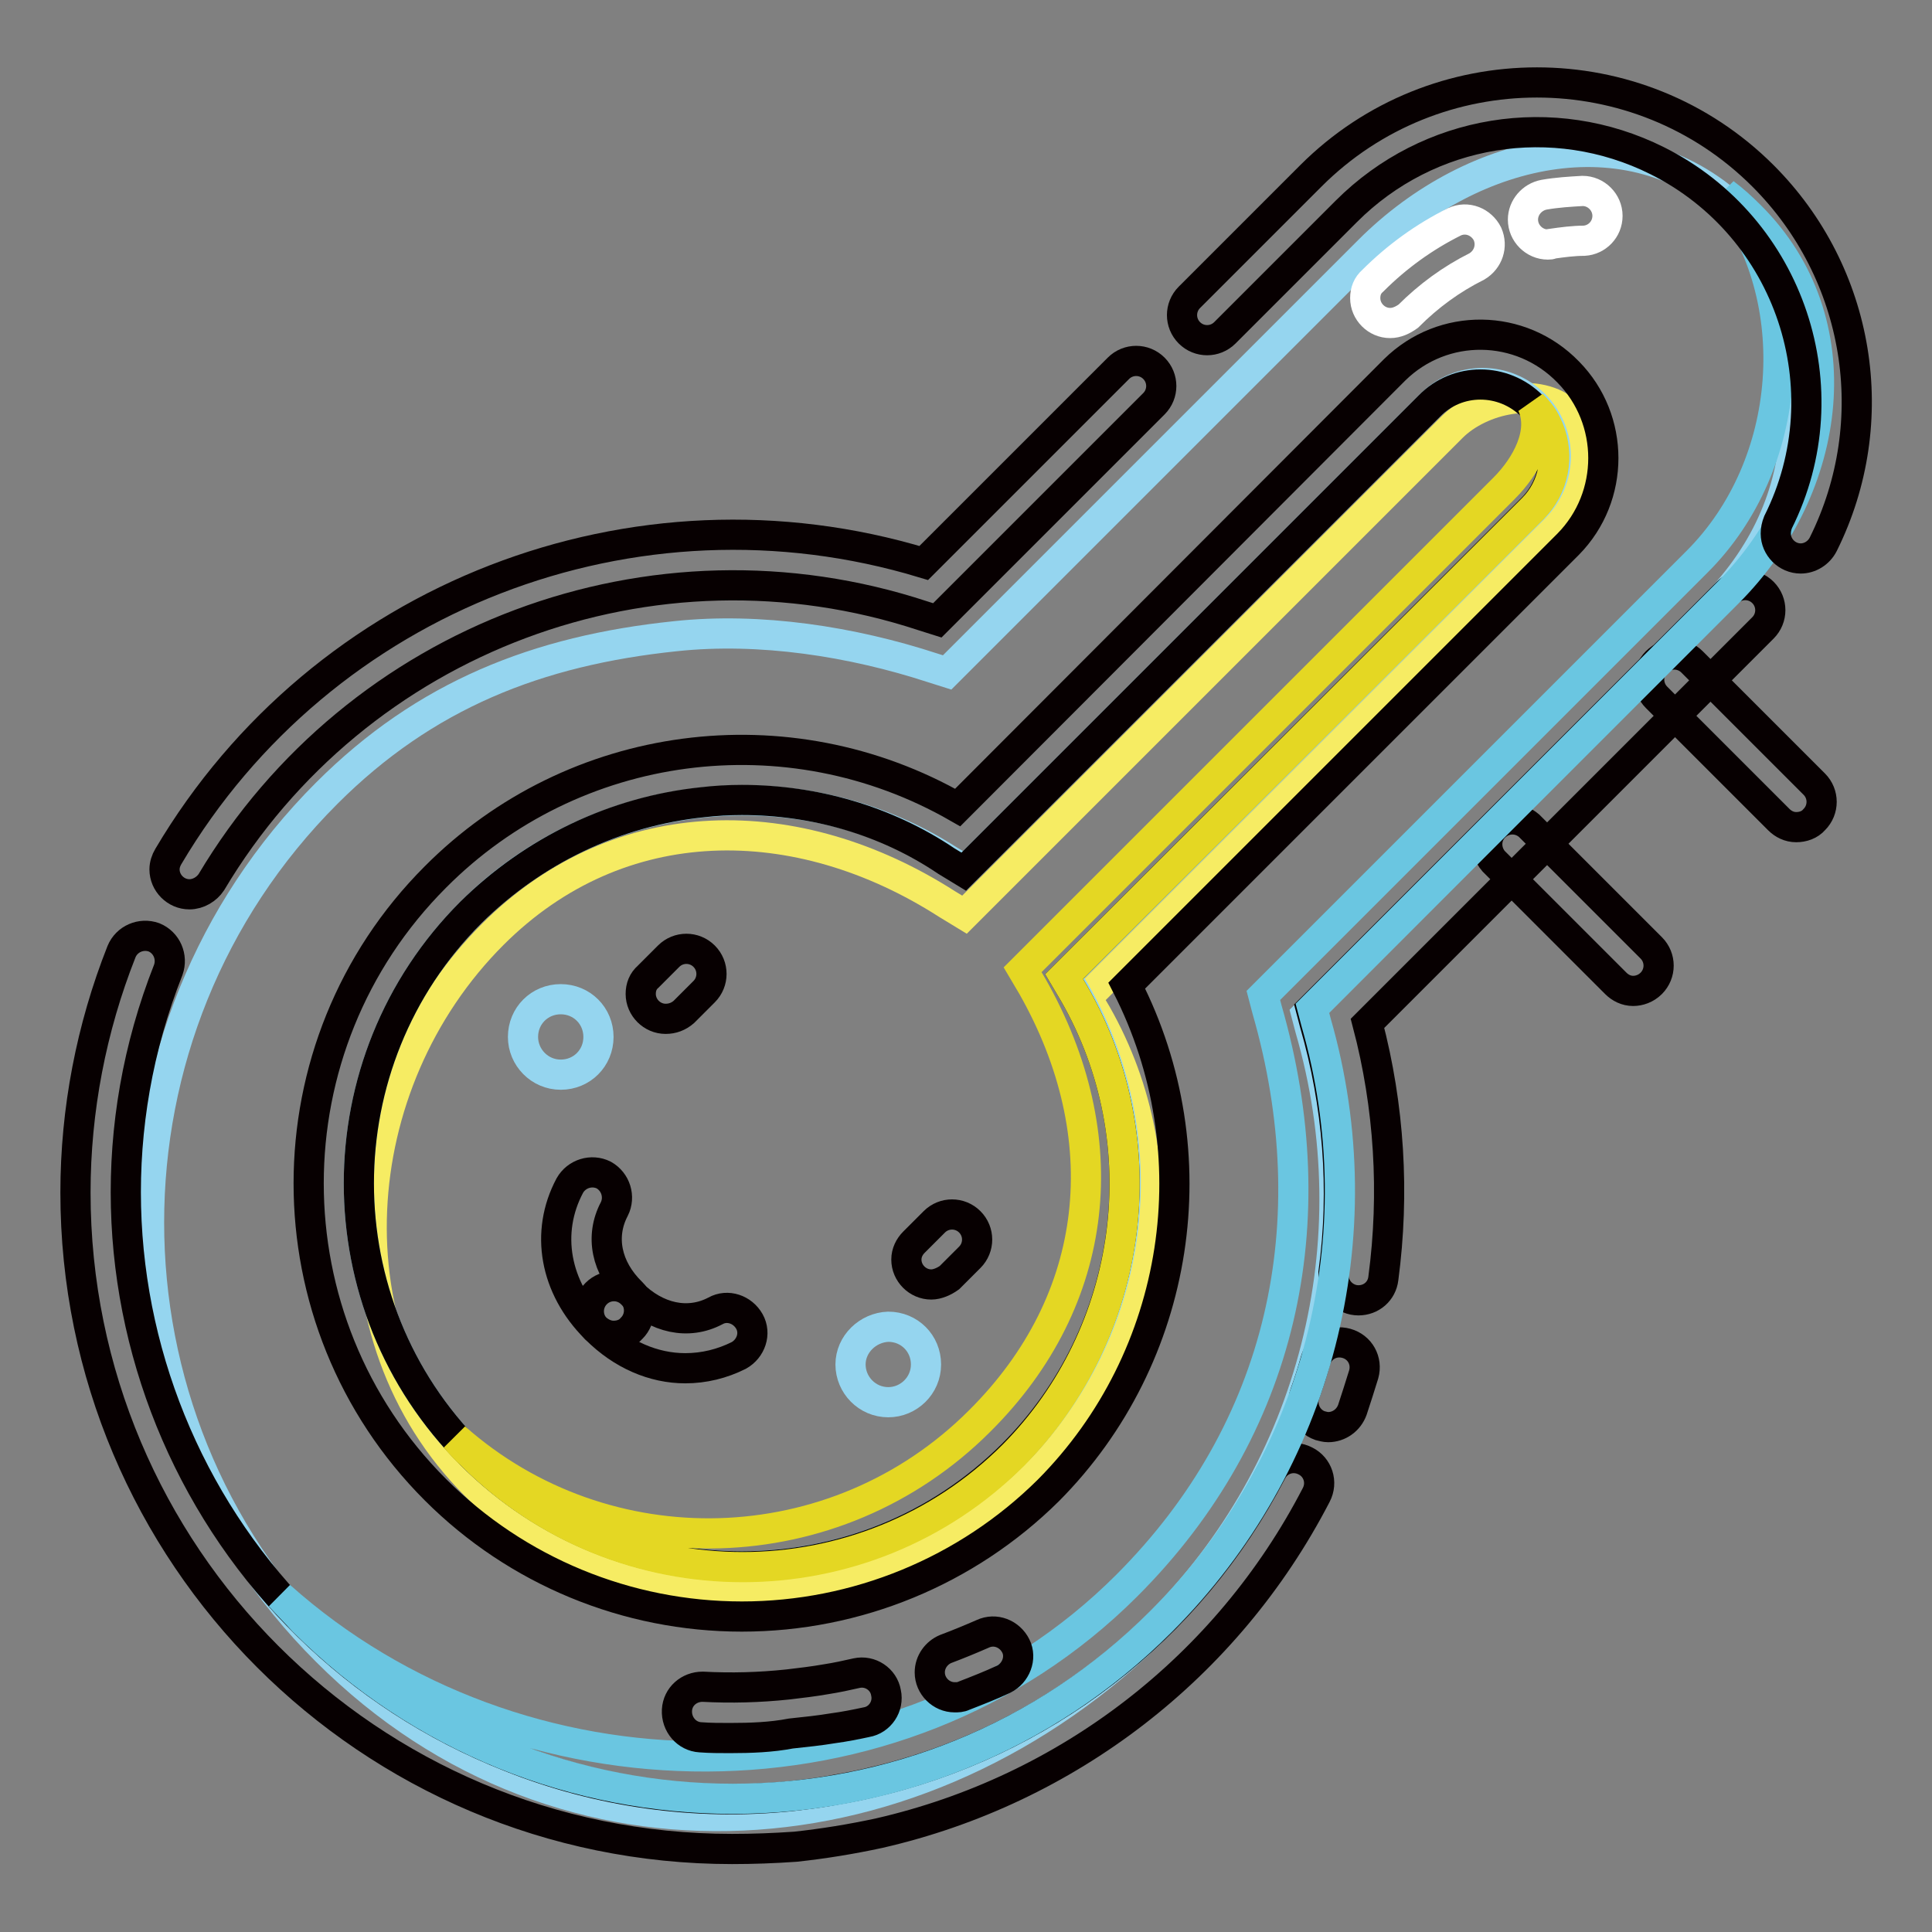 <?xml version="1.0" encoding="utf-8"?>
<!-- Svg Vector Icons : http://www.onlinewebfonts.com/icon -->
<!DOCTYPE svg PUBLIC "-//W3C//DTD SVG 1.1//EN" "http://www.w3.org/Graphics/SVG/1.1/DTD/svg11.dtd">
<svg version="1.1" xmlns="http://www.w3.org/2000/svg" xmlns:xlink="http://www.w3.org/1999/xlink" x="0px" y="0px" viewBox="0 0 256 256" enable-background="new 0 0 256 256" xml:space="preserve">
<rect x="0" y="0" width="256" height="256" fill="#808080" stroke="none"/>
<g> <path stroke-width="4" fill-opacity="0" stroke="#f6ec63"  d="M63,196.8c-19.8-19.8-17.5-53.2,2.3-73c16.8-16.8,40.4-16.7,60.2-4l2.3,1.4l64.6-64.6 c3.8-3.8,11.6-5.5,15.4-1.8c3.8,3.8,2,11.6-1.8,15.4l-62,62l1.3,2.2c11.3,19.9,8,45-8.1,61.1C117.3,215.4,82.8,216.6,63,196.8z"/> <path stroke-width="4" fill-opacity="0" stroke="#95d5ef"  d="M173.6,136.3l-0.5-1.9L228.4,79c13.7-15.2,11-33.7,2.3-50.5c-13.9-13.9-35.4-9.2-49.3,4.7l-55.9,55.9 l-1.9-0.6c-10.7-3.5-22.9-5.4-34.1-4.2c-18.3,1.9-33.2,7.8-46.2,20.8c-31.4,31.4-31.4,82.4,0,113.7c31.4,31.4,78.8,27.8,110.2-3.5 C174.1,194.7,181.8,164.5,173.6,136.3z M62.4,192.7c-19.8-19.8-19.8-52,0-71.8c16.7-16.7,43.3-19.7,63.2-7l2.3,1.4l61.7-61.7 c3.8-3.8,9.9-3.8,13.7,0c3.8,3.8,3.8,9.9,0,13.7l-62.1,62l1.3,2.2c11.3,19.9,8,45-8.1,61.1C114.4,212.5,82.2,212.5,62.4,192.7z"/> <path stroke-width="4" fill-opacity="0" stroke="#070001"  d="M238,109.6c-0.9,0-1.7-0.4-2.3-1l-16.2-16.2c-1.3-1.3-1.3-3.4,0-4.7c1.3-1.3,3.4-1.3,4.7,0l16.2,16.2 c1.3,1.3,1.3,3.4,0,4.7C239.8,109.3,238.9,109.6,238,109.6L238,109.6z M216.4,131.3c-0.9,0-1.7-0.4-2.3-1l-16.2-16.2 c-1.2-1.4-1.1-3.5,0.3-4.7c1.3-1.1,3.1-1.1,4.4,0l16.2,16.2c1.3,1.3,1.3,3.4,0,4.7C218.1,131,217.2,131.3,216.4,131.3L216.4,131.3z  M25.1,118.5c-1.8,0-3.3-1.5-3.3-3.3c0-0.6,0.2-1.2,0.5-1.7C42.7,79,84.1,63,122.4,74.6l25.8-25.8c1.3-1.3,3.4-1.3,4.7,0 c1.3,1.3,1.3,3.4,0,4.7l-28.7,28.7l-1.9-0.6c-35.8-11.8-75,2.9-94.3,35.3C27.4,117.8,26.3,118.5,25.1,118.5L25.1,118.5z M97,245 c-48.1,0-87-39-87-87c0-10.9,2.1-21.8,6.1-31.9c0.7-1.7,2.6-2.5,4.3-1.9c1.7,0.7,2.5,2.6,1.9,4.3c-16.3,41.3,4,88,45.3,104.3 c11.8,4.7,24.5,6.5,37.2,5.2c1.7-0.2,3.4-0.4,5.1-0.7c1.7-0.3,3.4-0.6,5.1-1c23.1-5.2,42.6-20.3,53.5-41.3c0.8-1.6,2.8-2.3,4.5-1.4 c1.6,0.8,2.3,2.8,1.4,4.5c-11.8,22.8-33,39.1-57.9,44.8c-3.7,0.8-7.4,1.4-11.1,1.8C102.5,244.9,99.8,245,97,245z M176,189.1 c-0.4,0-0.7-0.1-1.1-0.2c-1.7-0.6-2.6-2.5-2-4.2c0.5-1.4,1-2.9,1.4-4.4c0.5-1.8,2.3-2.8,4.1-2.3s2.8,2.3,2.3,4.1l0,0 c-0.5,1.6-1,3.2-1.5,4.7C178.7,188.2,177.4,189.1,176,189.1L176,189.1z"/> <path stroke-width="4" fill-opacity="0" stroke="#070001"  d="M180,172.3c-1.8,0-3.3-1.5-3.3-3.3c0-0.1,0-0.3,0-0.4c1.5-11,0.6-22.3-2.5-33l-0.5-1.9l55.2-55.2 c1.3-1.3,3.4-1.3,4.7,0c1.3,1.3,1.3,3.4,0,4.7l-52.4,52.4c2.9,11,3.6,22.5,2.1,33.8C183.1,171.1,181.7,172.3,180,172.3L180,172.3z" /> <path stroke-width="4" fill-opacity="0" stroke="#6ac6e1"  d="M174.4,135.5l-0.5-1.9L229,78.5c13.9-13.9,16.9-36,2.9-49.9c-1.1-1.1-2.2-2.1-3.4-3 c10.8,14,9.2,36-3.6,48.8l-57.5,57.5l0.5,1.9c8.1,28.2,2.1,55.6-18.6,76.3c-30.3,30.3-80.6,29.6-112.2,1.4c1,1.1,2.1,2.2,3.1,3.3 c31.4,31.4,82.4,31.4,113.7,0C174.7,194,182.5,163.7,174.4,135.5L174.4,135.5z"/> <path stroke-width="4" fill-opacity="0" stroke="#070001"  d="M98.3,214.2c-15.2,0-29.8-6-40.6-16.8c-22.4-22.4-22.4-58.8,0-81.2c18.3-18.4,46.7-22.1,69.2-9.2L184.8,49 c6.4-6.3,16.7-6.2,23,0.3c6.2,6.3,6.2,16.5,0,22.8l-58.5,58.5c11.3,22.1,7.2,49.2-10.4,66.9C128.1,208.2,113.5,214.2,98.3,214.2 L98.3,214.2z M98.3,106c-1.7,0-3.5,0.1-5.2,0.3c-11.6,1.2-22.4,6.4-30.7,14.6c-19.8,19.8-19.8,52,0,71.8c19.8,19.8,52,19.8,71.8,0 c16.1-16.1,19.5-41.3,8.1-61.1l-1.3-2.2l62-62c3.8-3.8,3.8-9.9,0-13.6c-3.8-3.8-9.9-3.8-13.6,0l-61.7,61.7l-2.3-1.4 C117.4,108.7,107.9,106,98.3,106z"/> <path stroke-width="4" fill-opacity="0" stroke="#ffffff"  d="M205.1,32.4c-1.8,0-3.3-1.5-3.3-3.3c0-1.6,1.2-3,2.8-3.3c1.7-0.3,3.4-0.4,5.1-0.5c1.8,0,3.3,1.5,3.3,3.3 c0,1.8-1.4,3.2-3.1,3.3c-1.4,0-2.9,0.2-4.3,0.4C205.5,32.4,205.3,32.4,205.1,32.4z"/> <path stroke-width="4" fill-opacity="0" stroke="#ffffff"  d="M184.2,42.8c-1.8,0-3.3-1.5-3.3-3.3c0-0.9,0.3-1.7,1-2.3c3.2-3.2,6.8-5.8,10.8-7.8c1.7-0.8,3.6,0,4.4,1.6 c0.7,1.6,0.1,3.4-1.4,4.3c-3.4,1.7-6.4,3.9-9.1,6.6C185.9,42.4,185.1,42.8,184.2,42.8z"/> <path stroke-width="4" fill-opacity="0" stroke="#070001"  d="M96.7,230.3c-1.3,0-2.6,0-3.9-0.1c-1.8-0.1-3.2-1.7-3.1-3.6c0.1-1.8,1.6-3.1,3.4-3.1 c3.8,0.2,7.5,0.1,11.3-0.3c1.7-0.2,3.4-0.4,5.1-0.7c1.3-0.2,2.7-0.5,4-0.8c1.8-0.4,3.6,0.8,3.9,2.6c0.4,1.8-0.8,3.6-2.6,3.9 c-1.4,0.3-2.9,0.6-4.4,0.8c-1.8,0.3-3.7,0.5-5.6,0.7C102.2,230.2,99.5,230.3,96.7,230.3z M126.5,224.9c-1.8,0-3.3-1.5-3.3-3.3 c0-1.4,0.9-2.6,2.1-3.1c1.6-0.6,3.3-1.3,4.9-2c1.7-0.8,3.6,0,4.4,1.6s0,3.6-1.6,4.4c-1.7,0.8-3.5,1.5-5.3,2.2 C127.3,224.9,126.9,224.9,126.5,224.9L126.5,224.9z M238.6,74c-1.8,0-3.3-1.5-3.3-3.3c0-0.5,0.1-1,0.3-1.5 c8.8-17.6,1.6-39.1-16-47.9c-13.8-6.9-30.3-4.2-41.2,6.7l-16.1,16.1c-1.3,1.3-3.4,1.3-4.7,0c-1.3-1.3-1.3-3.4,0-4.7l16.1-16.1 c16.5-16.5,43.4-16.5,59.9,0c12.9,12.9,16.1,32.5,8,48.8C241,73.3,239.8,74,238.6,74L238.6,74z"/> <path stroke-width="4" fill-opacity="0" stroke="#e4d723"  d="M142.3,131.6l-1.3-2.2l62.1-62c2.8-2.8,3.6-7,2.1-10.6c-0.4-0.8-0.6-1.6-2.2-3.2c1.7,3.6-0.7,8.1-3.7,11.1 l-63.8,63.8l1.3,2.2c11.3,19.9,9.2,41.5-7,57.6c-19.1,19.1-49.6,19.8-69.5,2.2c0.7,0.8,1.4,1.6,2.2,2.3c19.8,19.8,52,19.8,71.8,0 C150.3,176.6,153.7,151.4,142.3,131.6L142.3,131.6z"/> <path stroke-width="4" fill-opacity="0" stroke="#070001"  d="M90.8,181.3c-4.2,0-8.4-1.8-11.8-5.2c-1.3-1.3-1.3-3.4,0-4.7c1.3-1.3,3.4-1.3,4.7,0 c3.3,3.3,7.5,4.2,11.1,2.3c1.6-0.9,3.6-0.2,4.5,1.4c0.9,1.6,0.2,3.6-1.4,4.5C95.7,180.7,93.3,181.3,90.8,181.3z"/> <path stroke-width="4" fill-opacity="0" stroke="#070001"  d="M81.3,177c-0.9,0-1.7-0.4-2.4-1c-5.4-5.4-6.7-12.7-3.4-18.9c0.9-1.6,2.9-2.2,4.5-1.4 c1.6,0.9,2.2,2.9,1.4,4.5l0,0c-1.9,3.6-1.1,7.8,2.3,11.1c1.3,1.3,1.3,3.4,0,4.7C83.1,176.7,82.2,177,81.3,177L81.3,177z"/> <path stroke-width="4" fill-opacity="0" stroke="#95d5ef"  d="M69.3,137.4c0,2.7,2.2,5,5,5s5-2.2,5-5s-2.2-5-5-5S69.3,134.6,69.3,137.4z"/> <path stroke-width="4" fill-opacity="0" stroke="#95d5ef"  d="M112.7,180.8c0,2.7,2.2,5,5,5c2.7,0,5-2.2,5-5s-2.2-5-5-5C115,175.9,112.7,178.1,112.7,180.8L112.7,180.8z" /> <path stroke-width="4" fill-opacity="0" stroke="#070001"  d="M88.2,135c-1.8,0-3.3-1.5-3.3-3.3c0-0.9,0.3-1.7,1-2.3l2.7-2.7c1.3-1.3,3.4-1.3,4.7,0 c1.3,1.3,1.3,3.4,0,4.7l-2.7,2.7C89.9,134.7,89.1,135,88.2,135L88.2,135z M123.4,170.2c-1.8,0-3.3-1.5-3.3-3.3c0-0.9,0.4-1.7,1-2.3 l2.7-2.7c1.3-1.3,3.4-1.3,4.7,0s1.3,3.4,0,4.7l-2.7,2.7C125.1,169.8,124.2,170.2,123.4,170.2z"/></g>
</svg>